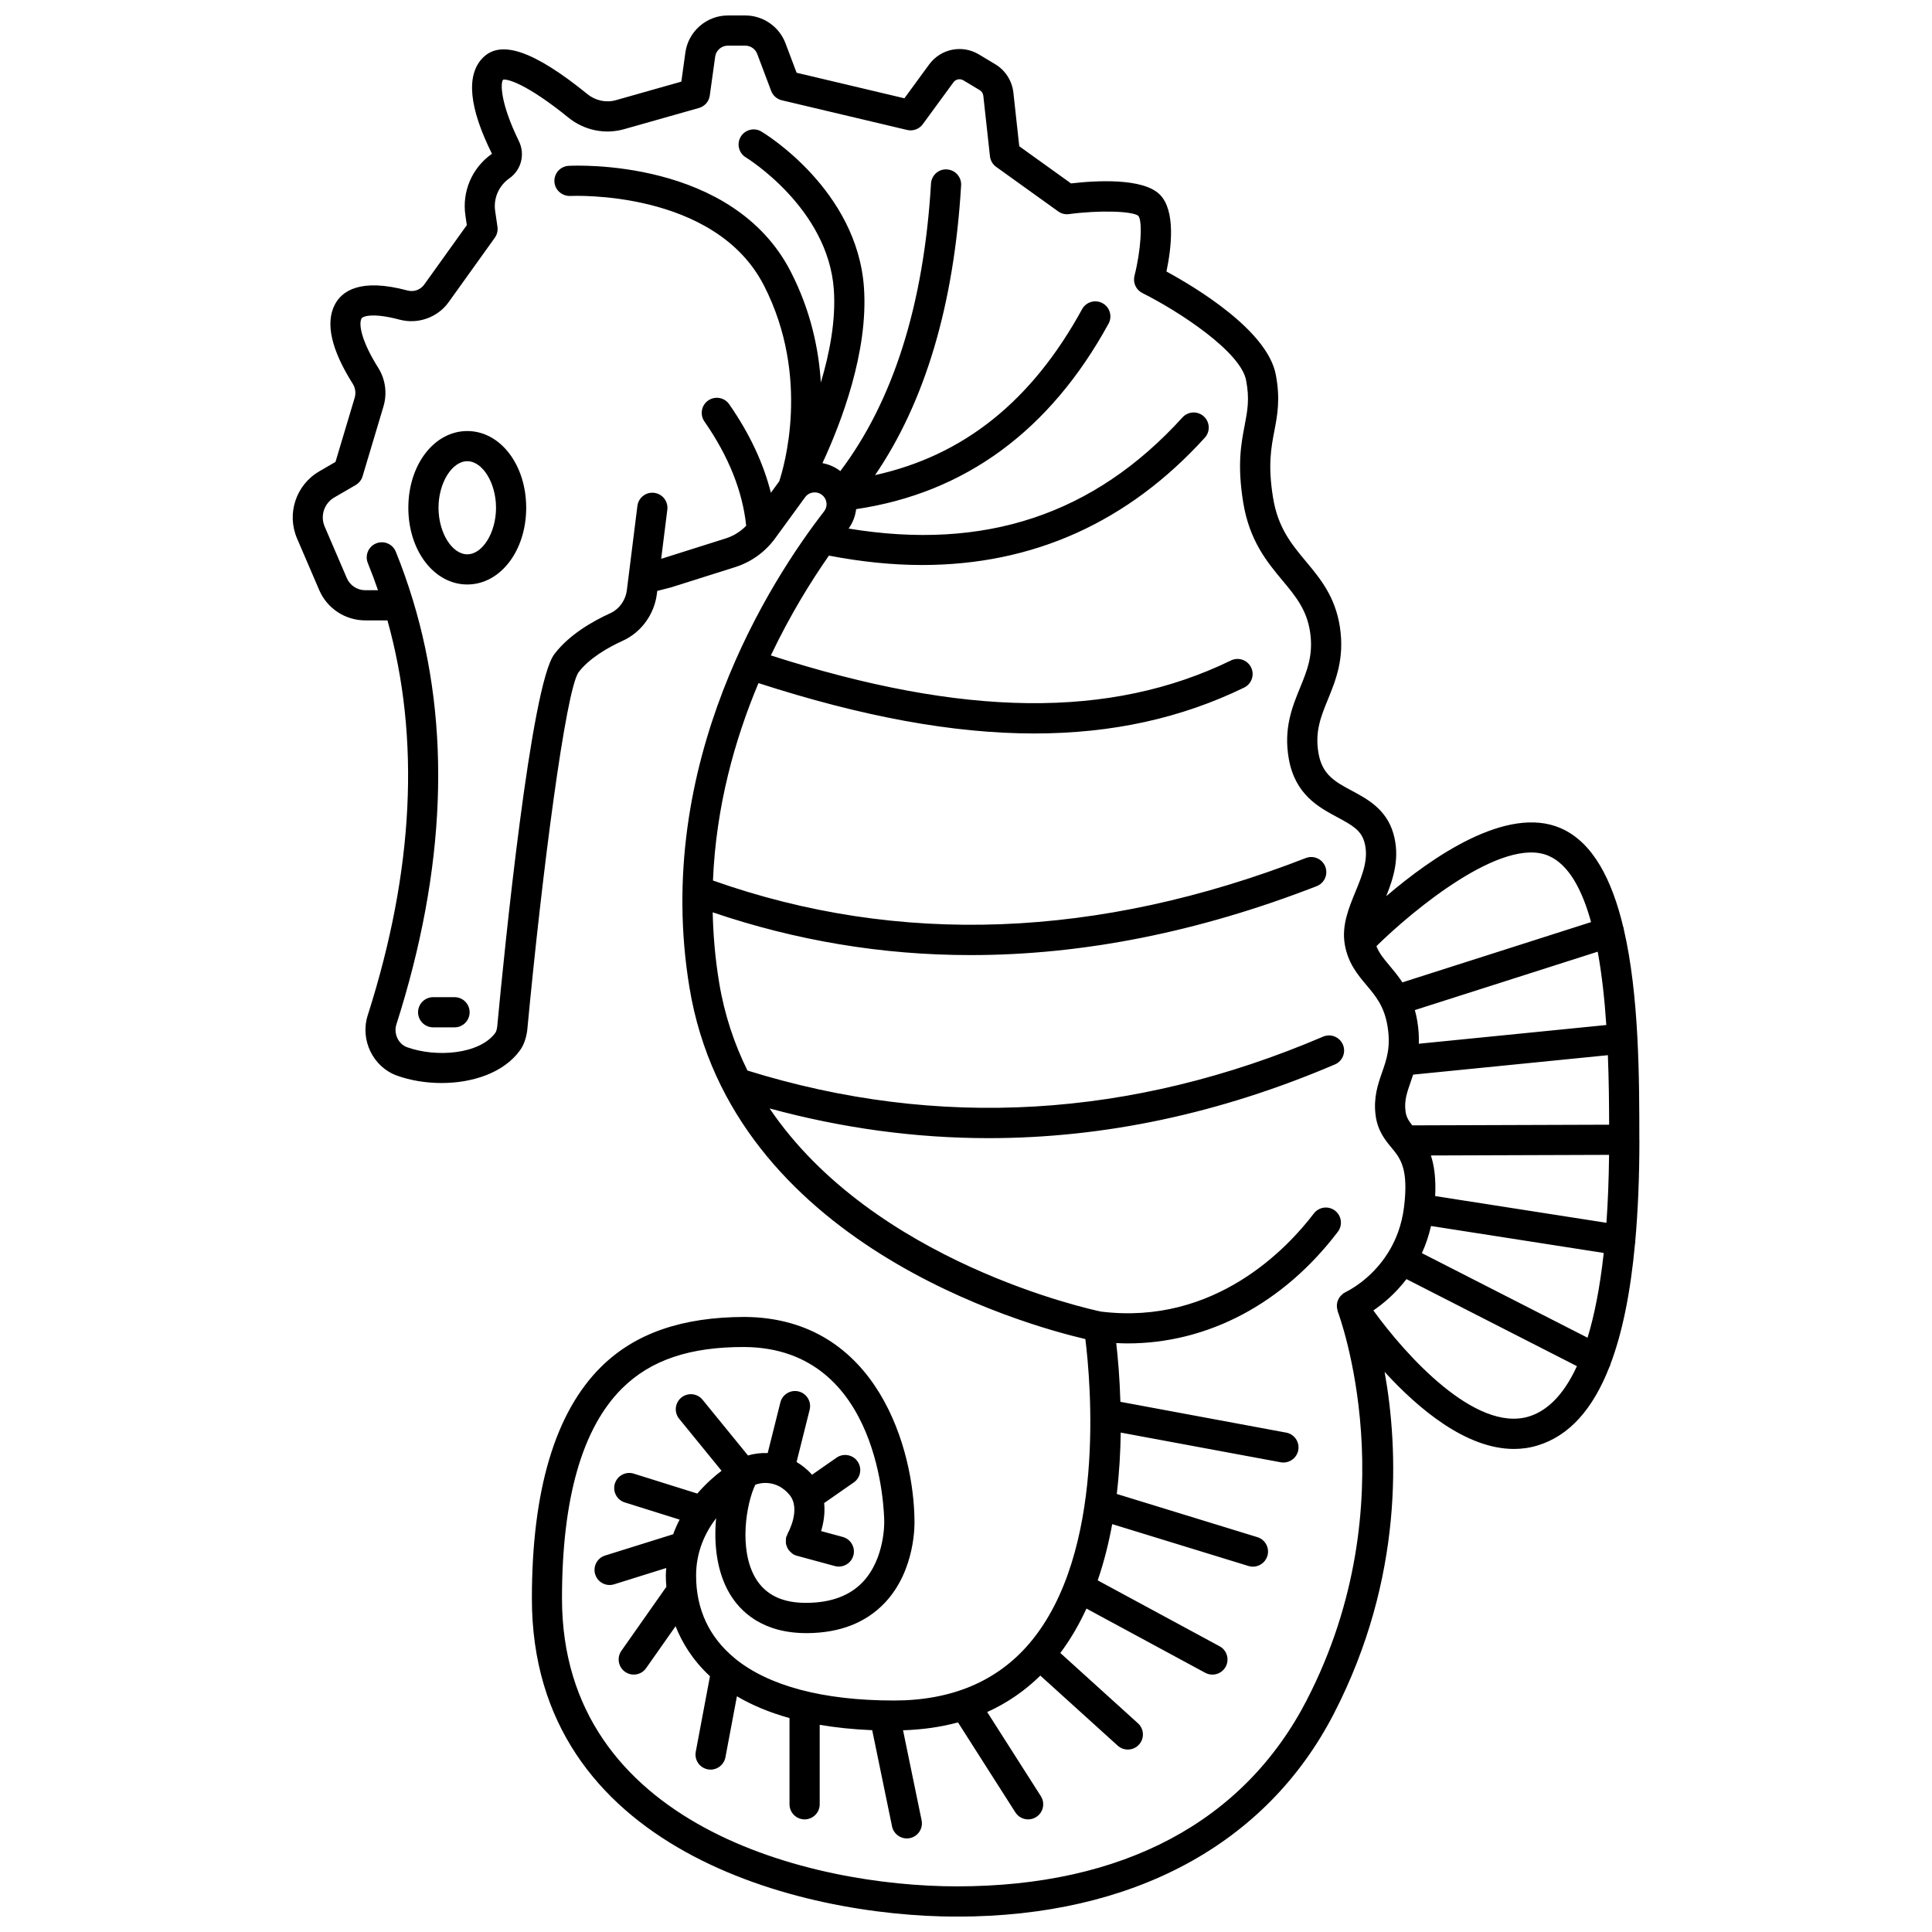 <?xml version="1.0" encoding="UTF-8"?>
<!-- Uploaded to: ICON Repo, www.iconrepo.com, Generator: ICON Repo Mixer Tools -->
<svg width="800px" height="800px" version="1.1" viewBox="144 144 512 512" xmlns="http://www.w3.org/2000/svg">
 <defs>
  <clipPath id="a">
   <path d="m221 148.09h358v503.81h-358z"/>
  </clipPath>
 </defs>
 <path d="m267.83 258.23c-8.758 0-15.617 8.93-15.617 20.332s6.859 20.332 15.617 20.332c8.758 0 15.617-8.934 15.617-20.332 0-11.398-6.859-20.332-15.617-20.332zm0 32.668c-4.062 0-7.621-5.766-7.621-12.336 0-6.57 3.562-12.336 7.621-12.336 4.059 0 7.621 5.762 7.621 12.336 0 6.574-3.562 12.336-7.621 12.336z"/>
 <path d="m264.46 408.26h-5.668c-2.207 0-4 1.789-4 4 0 2.211 1.793 4 4 4h5.664c2.207 0 4-1.789 4-4 0-2.215-1.789-4-3.996-4z"/>
 <g clip-path="url(#a)">
  <path d="m578.44 446.03c0-16.008-0.031-38.25-4.141-55.859-0.027-0.117 0-0.234-0.039-0.352-0.02-0.055-0.062-0.098-0.082-0.152-2.969-12.422-7.992-22.48-16.605-26.203-14.27-6.168-34.246 7.801-46.211 18.039 1.957-4.891 3.711-10.371 1.875-16.676-1.863-6.394-6.926-9.105-10.992-11.281-4.356-2.332-7.797-4.18-8.809-9.805-1.039-5.781 0.59-9.781 2.484-14.41 2.082-5.106 4.445-10.891 3.156-19.23-1.246-8.016-5.199-12.762-9.02-17.352-3.797-4.562-7.391-8.871-8.688-16.875-1.395-8.582-0.508-13.191 0.344-17.652 0.805-4.176 1.633-8.492 0.375-14.992-2.262-11.73-21.379-23.156-28.965-27.273 1.309-6.25 2.5-16.156-1.773-20.406-4.484-4.453-16.934-3.707-23.516-2.945l-13.719-9.848-1.562-14.25c-0.34-3.086-2.133-5.887-4.797-7.484l-4.316-2.59c-4.461-2.684-10.148-1.531-13.223 2.672l-6.543 8.941-28.566-6.769-2.953-7.828c-1.656-4.398-5.934-7.352-10.629-7.352h-4.637c-5.641 0-10.48 4.215-11.254 9.801l-1.074 7.734-17.332 4.91c-2.59 0.734-5.41 0.141-7.531-1.582-14.199-11.512-23.047-14.562-27.828-9.562-4.398 4.578-3.562 13.16 2.504 25.352-5.269 3.703-7.969 9.961-7.039 16.332l0.375 2.578-11.281 15.746c-1.012 1.41-2.758 2.031-4.453 1.574-12.539-3.363-17.383 0.172-19.238 3.731-2.555 4.894-0.961 11.957 4.746 21 0.695 1.102 0.879 2.457 0.5 3.723l-5.078 16.98-4.309 2.504c-6.164 3.582-8.691 11.219-5.879 17.77l5.871 13.668c2.098 4.894 6.898 8.051 12.223 8.051h5.863c8.742 31.23 7.023 66.34-5.223 104.65-2.086 6.531 1.395 13.707 7.758 15.996 3.551 1.27 7.656 1.957 11.789 1.957 8.133 0 16.379-2.637 20.734-8.566 1.008-1.375 1.648-3.047 1.98-5.316 4.023-42.754 10.207-89.953 13.578-94.922 2.891-3.84 7.984-6.688 11.75-8.402 4.894-2.231 8.359-6.992 9.039-12.434l0.098-0.773 3.629-0.93 16.965-5.359c4.305-1.359 7.992-4.008 10.652-7.656l7.934-10.879c0.5-0.688 1.234-1.133 2.074-1.254 0.844-0.121 1.676 0.09 2.352 0.598 0.684 0.516 1.121 1.258 1.23 2.098 0.113 0.828-0.113 1.645-0.625 2.305-14.004 18.074-45.52 66.562-35.68 126.17 11.199 67.836 88.789 89.398 104.92 93.176 1.418 11.41 5.539 56.676-14.789 80.602-8.555 10.078-20.641 15.184-35.906 15.184-18.898 0-33.219-3.887-42.086-11.074-0.059-0.043-0.098-0.105-0.156-0.145-6.672-5.481-10.223-12.855-10.223-21.898 0-6.363 2.434-11.426 5.312-15.195-0.648 6.68 0.141 14.094 3.512 19.863 2.863 4.902 8.824 10.688 20.746 10.59 8.57-0.082 15.43-2.766 20.391-7.977 8.324-8.742 7.93-21.359 7.914-21.754-0.105-18.582-9.648-53.809-45.004-54.062-16.438 0.039-28.973 4.227-38.102 13.289-12.129 12.043-18.285 32.672-18.285 61.316 0 66.559 70.82 84.316 112.67 84.316 46.492 0 81.945-19.082 99.84-53.738 18.648-36.121 17.125-70.305 13.469-90.629 8.871 9.707 21.547 20.43 34.281 20.43 2.121 0 4.25-0.301 6.359-0.953 8.25-2.547 14.547-9.496 18.977-20.879 0.027-0.047 0.062-0.078 0.094-0.129 0.074-0.148 0.07-0.309 0.129-0.461 3.152-8.32 5.324-18.977 6.527-32.027 0.016-0.078 0.062-0.145 0.074-0.223 0.02-0.133-0.023-0.258-0.016-0.387 0.723-8.062 1.098-16.984 1.098-26.867-0.016-0.016-0.016-0.02-0.016-0.023zm-13.723 52.477-43.902-22.414c0.996-2.164 1.812-4.562 2.422-7.191l45.77 7.144c-1.012 9.238-2.5 16.605-4.289 22.461zm-46.445-56.273c-0.98-1.223-1.602-2.195-1.801-3.766-0.352-2.816 0.398-4.957 1.348-7.676 0.223-0.637 0.453-1.309 0.676-2.004l51.609-5.152c0.266 6.676 0.32 13.035 0.332 18.422zm51.414-26.594-49.684 4.961c0.059-1.793-0.031-3.75-0.398-5.973-0.176-1.055-0.398-2.027-0.656-2.949l48.465-15.473c1.121 6.129 1.832 12.801 2.273 19.434zm-45.352 45.332c0.234-4.668-0.262-8.137-1.137-10.762l47.223-0.16c-0.07 6.586-0.312 12.57-0.699 18.004zm30.062-90.172c5.324 2.305 8.879 8.938 11.254 17.566l-50.004 15.969c-1.117-1.703-2.301-3.125-3.383-4.41-1.562-1.859-2.789-3.332-3.496-5.191 9.492-9.34 33.371-29.246 45.629-23.934zm-64.059 223.69c-16.688 32.328-48.754 49.414-92.734 49.414-38.879 0-104.67-16.078-104.67-76.32 0-26.438 5.359-45.156 15.922-55.645 7.648-7.59 18.059-11.008 32.41-10.969 36.285 0.266 37.051 44.242 37.066 46.234 0.004 0.098 0.246 9.863-5.75 16.113-3.41 3.559-8.336 5.394-14.641 5.453-6.527 0.102-11.113-2.102-13.766-6.633-4.426-7.574-2.422-19.633-0.008-24.672 1.484-0.57 5.613-1.336 8.988 2.59 3.273 3.812-0.352 10.23-0.414 10.344-0.094 0.156-0.102 0.328-0.168 0.492-0.07 0.168-0.191 0.301-0.238 0.48-0.023 0.094 0 0.18-0.016 0.273-0.055 0.273-0.055 0.535-0.051 0.809 0.004 0.25-0.004 0.496 0.043 0.738 0.047 0.246 0.148 0.477 0.242 0.711 0.098 0.238 0.188 0.473 0.328 0.688 0.133 0.203 0.305 0.371 0.477 0.551 0.191 0.199 0.375 0.387 0.609 0.547 0.07 0.051 0.117 0.129 0.191 0.176 0.324 0.191 0.664 0.332 1.008 0.422l10.09 2.734c0.352 0.098 0.703 0.141 1.047 0.141 1.758 0 3.375-1.172 3.859-2.949 0.578-2.133-0.68-4.324-2.816-4.906l-5.738-1.555c0.637-2.102 1.09-4.707 0.805-7.426l7.852-5.469c1.816-1.258 2.258-3.75 1-5.566-1.262-1.812-3.754-2.254-5.566-0.996l-6.504 4.531c-1.266-1.469-2.664-2.519-4.09-3.387l3.465-13.836c0.535-2.144-0.762-4.312-2.906-4.852-2.144-0.531-4.312 0.758-4.852 2.906l-3.359 13.418c-1.891-0.07-3.68 0.172-5.223 0.641l-12.039-14.77c-1.391-1.711-3.91-1.965-5.625-0.574-1.711 1.398-1.969 3.914-0.57 5.625l11.227 13.773c-1.879 1.426-4.176 3.434-6.418 6.039l-16.84-5.277c-2.109-0.668-4.352 0.512-5.008 2.617-0.664 2.102 0.512 4.352 2.617 5.008l14.539 4.559c-0.637 1.223-1.215 2.512-1.715 3.879l-18.035 5.637c-2.106 0.656-3.281 2.902-2.621 5.008 0.535 1.711 2.109 2.805 3.812 2.805 0.395 0 0.801-0.059 1.195-0.184l13.816-4.32c-0.039 0.656-0.109 1.297-0.109 1.98 0 0.844 0.035 1.859 0.137 3.004l-11.914 16.957c-1.266 1.809-0.832 4.301 0.977 5.574 0.699 0.492 1.5 0.727 2.297 0.727 1.258 0 2.5-0.59 3.273-1.699l7.816-11.121c1.711 4.352 4.535 9.012 9.113 13.254l-3.766 20.016c-0.406 2.168 1.02 4.258 3.191 4.664 0.25 0.047 0.5 0.07 0.742 0.07 1.887 0 3.562-1.34 3.926-3.258l3.047-16.18c3.824 2.269 8.434 4.246 13.938 5.777v22.848c0 2.211 1.793 4 4 4s4-1.789 4-4v-21.062c4.199 0.719 8.816 1.215 13.914 1.426l5.258 25.496c0.391 1.891 2.055 3.191 3.914 3.191 0.27 0 0.539-0.027 0.812-0.082 2.164-0.445 3.555-2.562 3.109-4.727l-4.918-23.855c5.172-0.168 10.035-0.855 14.562-2.086l15.211 23.852c0.762 1.195 2.055 1.848 3.375 1.848 0.734 0 1.48-0.203 2.148-0.629 1.863-1.188 2.41-3.66 1.223-5.523l-14.219-22.297c5.246-2.367 9.945-5.59 14.086-9.652l20.5 18.559c0.762 0.695 1.727 1.035 2.684 1.035 1.09 0 2.176-0.441 2.965-1.316 1.484-1.637 1.355-4.164-0.281-5.644l-20.574-18.633c2.731-3.637 5.008-7.602 6.922-11.766l31.484 17.02c0.605 0.324 1.254 0.48 1.898 0.48 1.418 0 2.797-0.754 3.523-2.094 1.047-1.941 0.328-4.371-1.617-5.418l-32.301-17.465c1.668-4.867 2.922-9.887 3.84-14.906l36.121 11.098c0.391 0.121 0.789 0.176 1.176 0.176 1.707 0 3.289-1.102 3.824-2.824 0.648-2.109-0.535-4.352-2.648-4.996l-37.262-11.449c0.672-5.641 0.973-11.141 1.051-16.262l42.387 7.867c0.246 0.047 0.492 0.066 0.734 0.066 1.891 0 3.57-1.344 3.926-3.266 0.402-2.172-1.031-4.258-3.203-4.66l-43.934-8.164c-0.191-6.477-0.684-11.906-1.102-15.57 0.992 0.043 1.984 0.094 2.969 0.094 21.266 0 41.25-10.5 55.762-29.59 1.336-1.754 0.996-4.266-0.762-5.602-1.754-1.336-4.262-0.996-5.602 0.758-6.887 9.059-26.152 29.719-56.383 26.004-2.805-0.578-60.238-13.039-87.848-53.84 19.273 5.234 38.648 7.871 58.047 7.871 30.625 0 61.312-6.519 91.777-19.539 2.031-0.871 2.977-3.219 2.102-5.25-0.867-2.035-3.219-2.984-5.25-2.106-50.719 21.676-102.02 24.68-152.54 8.98-3.488-7.039-6.102-14.797-7.508-23.328-1.047-6.34-1.574-12.543-1.707-18.602 22.145 7.519 44.961 11.332 68.336 11.332 29.754 0 60.418-6.09 91.73-18.266 2.059-0.801 3.078-3.117 2.277-5.172-0.801-2.059-3.121-3.082-5.172-2.277-55.035 21.398-107.87 23.363-157.1 5.953 0.801-19.625 5.785-37.383 12.062-52.316 27.398 8.867 51.523 13.348 73.082 13.348 20.633 0 38.953-4.059 55.621-12.16 1.988-0.965 2.816-3.359 1.848-5.34-0.969-1.984-3.356-2.816-5.34-1.848-31.941 15.527-70.801 15.086-121.93-1.336 5.109-10.746 10.676-19.707 15.387-26.453 8.52 1.637 16.758 2.492 24.664 2.492 29.43 0 54.562-11.289 74.953-33.738 1.484-1.637 1.363-4.164-0.273-5.648-1.637-1.488-4.164-1.359-5.648 0.273-23.402 25.766-52.406 35.41-88.477 29.453 1.109-1.543 1.777-3.301 1.996-5.148 28.848-4.273 51.348-20.77 66.887-49.148 1.062-1.934 0.352-4.367-1.586-5.426s-4.367-0.348-5.426 1.586c-13.32 24.332-31.34 38.785-54.859 43.973 13.258-19.426 20.926-45.188 22.801-76.785 0.133-2.203-1.547-4.094-3.754-4.227-2.191-0.168-4.098 1.547-4.227 3.754-1.906 32.121-10.043 57.66-24.039 76.207-0.047-0.035-0.078-0.082-0.129-0.121-1.379-1.039-2.949-1.688-4.598-2.004 4.965-10.703 12.188-29.531 11-46.527-1.809-25.844-26.137-40.727-27.172-41.344-1.891-1.137-4.34-0.52-5.481 1.367-1.141 1.891-0.527 4.348 1.359 5.484 0.215 0.133 21.801 13.418 23.312 35.051 0.562 8.031-1.09 16.719-3.445 24.613-0.551-8.883-2.668-18.996-7.926-29.293-15.402-30.156-57.133-28.227-58.91-28.137-2.203 0.121-3.894 2.004-3.773 4.211 0.121 2.203 2.039 3.848 4.211 3.773 0.367-0.02 38.293-1.789 51.352 23.785 12.422 24.324 5.184 48.348 4.016 51.836l-2.207 3.035c-1.98-7.856-5.66-15.715-11.047-23.457-1.254-1.812-3.75-2.258-5.566-1s-2.258 3.75-1 5.566c6.414 9.223 10.121 18.516 11.066 27.629-1.492 1.543-3.328 2.699-5.41 3.356l-16.75 5.297-0.367 0.098 1.629-13.008c0.273-2.191-1.281-4.191-3.469-4.461-2.188-0.289-4.191 1.277-4.461 3.469l-2.344 18.727v0.004l-0.449 3.566c-0.336 2.707-2.031 5.062-4.418 6.148-4.609 2.094-10.926 5.684-14.828 10.875-6.184 8.223-13.16 77.836-15.125 98.77-0.137 0.91-0.344 1.348-0.492 1.551-4.176 5.699-15.66 6.582-23.371 3.809-2.324-0.832-3.625-3.594-2.848-6.035 13.156-41.172 14.594-78.941 4.359-112.51-0.023-0.059-0.031-0.121-0.055-0.176-1.309-4.269-2.777-8.48-4.461-12.609-0.836-2.047-3.168-3.031-5.215-2.191-2.043 0.832-3.027 3.168-2.191 5.215 0.969 2.371 1.855 4.769 2.691 7.191h-3.387c-2.121 0-4.035-1.258-4.875-3.211l-5.871-13.668c-1.219-2.84-0.125-6.148 2.547-7.699l5.676-3.297c0.879-0.512 1.531-1.336 1.824-2.312l5.531-18.496c1.039-3.477 0.531-7.227-1.398-10.285-4.242-6.723-5.277-11.387-4.418-13.031 0.359-0.691 3.293-1.527 10.078 0.293 4.871 1.305 10.094-0.559 13.023-4.641l12.223-17.055c0.602-0.84 0.855-1.883 0.707-2.906l-0.609-4.176c-0.492-3.371 0.938-6.676 3.758-8.664 3.172-2.227 4.234-6.379 2.523-9.875-4.844-9.898-4.957-15.344-4.18-16.27 1.023-0.281 6.16 1.004 17.312 10.047 4.141 3.363 9.66 4.512 14.746 3.07l19.844-5.621c1.527-0.434 2.656-1.723 2.871-3.293l1.43-10.316c0.242-1.664 1.676-2.91 3.348-2.91h4.637c1.391 0 2.66 0.875 3.152 2.176l3.699 9.82c0.469 1.242 1.523 2.172 2.82 2.481l33.219 7.867c1.566 0.371 3.199-0.23 4.148-1.531l8.109-11.082c0.609-0.848 1.75-1.07 2.648-0.535l4.316 2.59c0.535 0.32 0.895 0.883 0.965 1.5l1.758 16.023c0.125 1.129 0.719 2.152 1.645 2.816l16.438 11.801c0.828 0.598 1.852 0.855 2.859 0.715 8.016-1.062 16.801-0.82 18.387 0.465 1.168 1.504 0.668 9.219-1.027 15.883-0.465 1.824 0.402 3.727 2.082 4.566 9.855 4.934 26.039 15.57 27.492 23.105 0.965 4.988 0.371 8.07-0.375 11.969-0.941 4.906-2.008 10.465-0.383 20.441 1.652 10.156 6.316 15.762 10.434 20.707 3.41 4.094 6.356 7.637 7.262 13.465 0.957 6.144-0.715 10.238-2.656 14.98-2.062 5.051-4.402 10.773-2.949 18.848 1.699 9.434 7.914 12.762 12.906 15.438 3.938 2.109 6.211 3.449 7.09 6.469 1.289 4.414-0.473 8.691-2.336 13.223-1.805 4.394-3.672 8.934-2.848 13.906 0.832 5.016 3.457 8.137 5.777 10.887 2.41 2.859 4.688 5.566 5.562 10.852 0.91 5.512-0.227 8.773-1.434 12.223-1.082 3.106-2.32 6.633-1.734 11.309 0.523 4.211 2.57 6.68 4.215 8.664 2.356 2.848 4.582 5.539 3.328 15.746-0.609 4.941-2.246 8.938-4.238 12.117-0.004 0.004-0.008 0.008-0.008 0.012s0 0.004-0.004 0.008c-4.519 7.215-10.867 10.219-11.234 10.391-0.109 0.047-0.176 0.141-0.277 0.191-0.09 0.047-0.191 0.051-0.277 0.113-0.125 0.078-0.191 0.207-0.305 0.301-0.223 0.184-0.422 0.367-0.602 0.59-0.148 0.188-0.27 0.379-0.379 0.586-0.125 0.23-0.227 0.465-0.305 0.719-0.07 0.23-0.117 0.461-0.145 0.703-0.027 0.258-0.031 0.504-0.012 0.762 0.02 0.258 0.062 0.496 0.137 0.746 0.035 0.129 0.02 0.262 0.07 0.387 0.18 0.496 19.012 50.316-8.18 102.99zm58.859-75.113c-14.215 4.359-32.773-16.375-41.242-28.098 2.516-1.719 5.781-4.387 8.77-8.301l45.176 23.066c-3.836 8.359-8.449 12.02-12.703 13.332z"/>
 </g>
</svg>